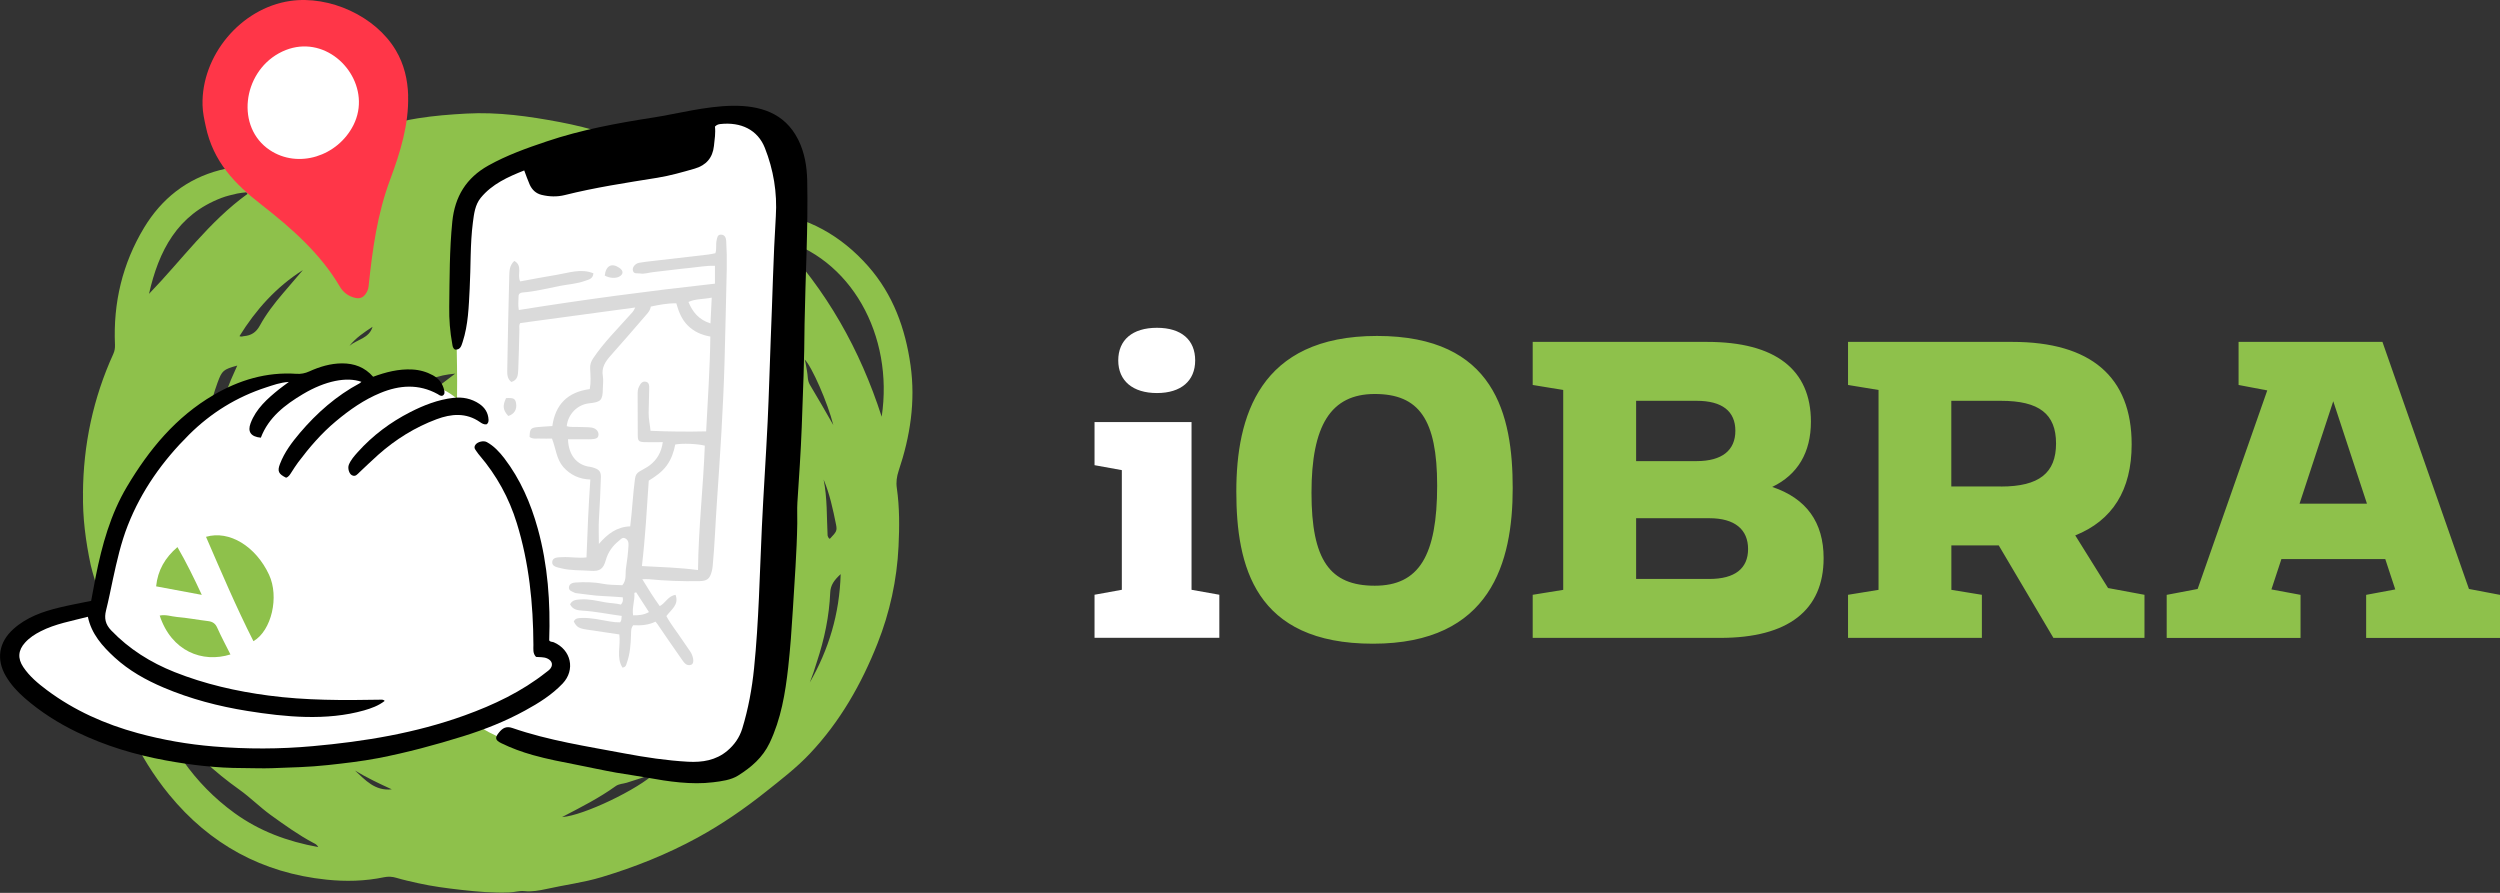 <svg width="210" height="75" viewBox="0 0 210 75" fill="none" xmlns="http://www.w3.org/2000/svg">
<rect x="0" y="0" width="210" height="75" fill="#333333" stroke="none"/>
<g clip-path="url(#clip0_28_109)">
<path d="M6.969 41.447C6.995 37.361 7.825 33.447 9.521 29.723C9.632 29.476 9.669 29.229 9.658 28.966C9.5 25.442 10.282 22.139 12.11 19.114C13.579 16.689 15.681 15.017 18.461 14.291C20.004 13.891 21.573 13.76 23.153 14.123C23.57 14.217 23.929 14.138 24.315 13.912C27.686 11.977 31.247 10.562 35.11 9.936C36.462 9.72 37.81 9.615 39.178 9.541C41.836 9.394 44.435 9.767 47.035 10.257C52.097 11.214 56.662 13.281 60.878 16.179C60.968 16.242 61.058 16.305 61.132 16.379C62.062 17.279 63.161 17.652 64.471 17.81C67.858 18.209 70.669 19.808 72.92 22.354C75.023 24.742 76.048 27.582 76.486 30.686C76.914 33.731 76.454 36.666 75.488 39.543C75.324 40.033 75.26 40.511 75.334 41C75.567 42.631 75.556 44.261 75.477 45.903C75.34 48.727 74.743 51.446 73.712 54.05C72.36 57.464 70.558 60.635 68.006 63.328C66.886 64.512 65.591 65.501 64.323 66.511C62.511 67.952 60.609 69.261 58.575 70.371C56.017 71.765 53.338 72.833 50.549 73.674C49.022 74.137 47.447 74.327 45.899 74.674C45.307 74.805 44.668 74.921 44.039 74.853C43.622 74.811 43.22 74.947 42.813 74.963C41.45 75.021 40.092 74.9 38.734 74.748C37.519 74.611 36.309 74.453 35.11 74.185C34.502 74.048 33.894 73.916 33.297 73.738C32.949 73.632 32.6 73.617 32.272 73.685C30.666 74.022 29.028 74.058 27.427 73.89C22.048 73.333 17.637 70.934 14.207 66.747C11.539 63.481 9.912 59.736 8.961 55.67C8.506 53.734 8.258 51.773 8.158 49.784C8.115 48.985 7.788 48.238 7.619 47.459C7.196 45.466 6.932 43.467 6.974 41.426L6.969 41.447ZM22.725 63.144C22.387 62.534 21.842 62.092 21.425 61.545C19.914 59.562 18.535 57.501 17.42 55.27C15.243 50.92 14.081 46.313 13.954 41.458C13.938 40.779 13.647 40.338 13.209 39.87C13.161 39.964 13.124 40.017 13.108 40.069C13.077 40.175 13.05 40.28 13.034 40.385C12.659 43.657 12.828 46.891 13.674 50.084C14.63 53.713 16.379 56.932 18.662 59.899C19.755 61.319 21.06 62.429 22.725 63.15V63.144ZM65.301 20.014C69.443 24.379 72.243 29.36 74.061 35.004C75.086 28.208 71.509 21.597 65.301 20.014ZM12.67 58.626C14.091 62.508 16.294 65.822 19.681 68.283C21.779 69.808 24.13 70.682 26.735 71.155C26.603 70.918 26.45 70.871 26.323 70.803C25.055 70.129 23.898 69.293 22.735 68.457C21.821 67.794 21.029 66.989 20.109 66.332C18.012 64.843 16.141 63.113 14.53 61.114C13.88 60.304 13.288 59.452 12.67 58.621V58.626ZM42.063 47.98C42.935 48.411 43.754 48.748 44.604 49.001C45.392 49.237 46.047 48.98 46.507 48.317C47.003 47.607 47.442 46.865 47.875 46.113C48.356 45.271 48.826 44.419 49.196 43.499C48.451 43.362 47.738 43.23 47.019 43.099C46.438 43.541 45.862 43.962 45.302 44.409C44.763 44.84 44.155 45.229 43.743 45.766C43.194 46.481 42.686 47.233 42.058 47.98H42.063ZM20.796 16.284C20.759 16.242 20.727 16.195 20.691 16.153C20.437 16.184 20.178 16.2 19.924 16.258C19.48 16.363 19.037 16.458 18.614 16.621C14.889 18.036 13.33 21.081 12.517 24.684C15.254 21.86 17.552 18.62 20.796 16.284ZM37.503 52.03C37.503 52.451 37.339 52.788 37.804 52.993C38.967 53.514 40.161 53.829 41.445 53.755C41.598 53.745 41.757 53.761 41.878 53.656C42.422 53.177 42.951 52.682 43.49 52.062C41.45 52.267 39.511 52.23 37.503 52.03ZM17.082 40.443C17.578 36.987 18.487 33.8 19.93 30.707C18.751 31.033 18.646 31.133 18.281 32.122C17.626 33.894 17.309 35.74 17.024 37.592C16.886 38.486 16.849 39.386 17.082 40.443ZM49.133 57.138C51.267 56.075 53.201 54.75 54.902 53.014C54.379 52.877 53.993 53.151 53.587 53.093C52.931 52.998 52.472 53.319 52.054 53.75C51.885 53.919 51.727 54.108 51.531 54.234C50.416 54.944 49.798 56.054 49.138 57.143L49.133 57.138ZM20.109 28.235C20.299 28.319 20.395 28.235 20.5 28.235C21.097 28.182 21.515 27.919 21.816 27.367C22.355 26.383 23.042 25.489 23.776 24.632C24.331 23.985 24.886 23.333 25.441 22.686C23.211 24.101 21.504 25.999 20.109 28.245V28.235ZM70.616 48.227C70.067 48.732 69.765 49.153 69.739 49.774C69.654 51.762 69.248 53.692 68.624 55.575C68.524 55.88 68.434 56.191 68.328 56.501C68.233 56.78 68.127 57.059 68.022 57.332C69.617 54.544 70.521 51.573 70.616 48.227ZM47.209 68.635C49.006 68.52 53.645 66.279 55.05 64.912C54.2 65.259 53.423 65.511 52.646 65.748C52.34 65.843 51.996 65.837 51.721 66.032C50.348 67.021 48.847 67.783 47.209 68.635ZM41.344 26.673C41.466 26.836 41.624 26.862 41.767 26.883C42.665 27.009 43.553 27.225 44.398 27.519C45.09 27.761 45.54 27.519 46.063 27.099C45.418 26.73 44.715 26.631 44.102 26.336C43.088 25.841 42.232 26.236 41.344 26.678V26.673ZM69.998 35.704C69.533 33.837 68.186 30.775 67.594 30.197C67.694 30.528 67.715 30.833 67.779 31.117C67.868 31.512 67.81 31.953 68.022 32.306C68.698 33.431 69.348 34.568 69.998 35.704ZM69.184 40.285C69.496 41.831 69.438 43.399 69.517 44.95C69.517 45.029 69.57 45.114 69.607 45.187C69.623 45.219 69.67 45.24 69.707 45.261C70.273 44.666 70.331 44.582 70.225 44.051C69.966 42.773 69.697 41.5 69.184 40.28V40.285ZM63.377 39.459C63.346 37.808 61.755 33.547 60.973 32.995C61.687 34.489 62.284 35.993 62.574 37.587C62.701 38.276 63.008 38.823 63.377 39.465V39.459ZM40.79 40.674C40.272 41.574 39.854 42.531 39.559 43.53C39.622 43.562 39.68 43.593 39.743 43.625C40.293 42.752 40.848 41.873 41.392 41.006C41.196 40.827 41.054 40.706 40.79 40.674ZM26.878 40.364C26.334 41.516 26.096 42.689 26.645 43.909C27.01 42.747 26.624 41.532 26.878 40.364ZM57.254 49.311C58.263 49.1 58.321 48.254 58.68 47.517C57.724 47.791 57.243 48.327 57.254 49.311ZM38.232 31.385C37.519 31.454 36.869 31.564 36.23 31.843C36.304 32.127 36.362 32.39 36.589 32.637C37.149 32.211 37.688 31.801 38.227 31.391L38.232 31.385ZM29.821 64.728C30.687 65.522 31.485 66.458 32.912 66.305C31.823 65.811 30.798 65.317 29.821 64.728ZM48.641 29.155C49.455 29.576 49.989 30.223 50.786 30.607C50.343 29.487 49.666 29.013 48.641 29.155ZM43.379 58.831C42.068 59.163 40.747 59.315 39.432 59.515C40.79 59.494 42.179 59.662 43.379 58.831ZM59.293 19.882C59.504 20.208 61.269 22.007 61.502 22.144C60.603 20.792 59.774 19.945 59.293 19.882ZM31.295 27.451C30.592 27.914 29.889 28.377 29.356 29.05C29.995 28.508 31.009 28.429 31.295 27.451ZM33.477 35.499C33.815 35.183 34.159 34.867 34.497 34.552C34.423 34.326 34.38 34.12 34.143 34.015C33.847 34.483 33.562 34.925 33.477 35.499ZM55.822 35.246C55.626 34.541 55.32 33.9 54.876 33.326C54.892 34.11 55.288 34.715 55.822 35.246ZM57.851 18.499C57.37 17.862 56.324 17.194 55.785 17.105C56.514 17.584 57.1 18.173 57.851 18.499ZM24.12 48.811C24.046 48.569 23.977 48.322 23.887 48.085C23.803 47.854 23.85 47.565 23.602 47.328C23.491 47.964 23.681 48.432 24.12 48.811ZM44.034 35.925C44.335 35.914 44.562 36.009 44.784 35.814C44.832 35.62 44.879 35.425 44.784 35.172C44.493 35.388 44.25 35.578 44.039 35.925H44.034ZM36.547 41.142C36.071 41.789 35.95 42.147 36.082 42.578C36.293 42.11 36.409 41.668 36.547 41.142ZM49.872 40.974C50.258 40.974 50.3 40.748 50.38 40.422C50.11 40.574 49.952 40.701 49.872 40.974Z" fill="#8EC14B"/>
<path d="M41.662 61.798C40.066 61.077 38.676 59.994 38.724 58.105C38.745 57.295 38.682 56.48 38.639 55.665C38.407 50.758 38.307 45.829 38.307 40.869C38.312 38.36 38.349 35.835 38.391 33.311C38.444 29.907 38.222 26.41 38.391 22.975C38.481 21.208 38.671 19.44 39.052 17.715C39.385 16.195 40.309 15.143 41.694 14.391C43.147 13.602 44.684 13.034 46.259 12.476C49.048 11.456 51.981 10.846 54.945 10.367C56.625 10.099 58.295 9.757 59.965 9.473C60.599 9.368 61.222 9.331 61.856 9.505C62.258 9.615 62.696 9.573 63.103 9.647C64.82 9.957 66.046 10.925 66.759 12.518C67.203 13.518 67.383 14.575 67.42 15.68C67.573 19.709 67.367 23.753 67.303 27.867C67.272 30.476 67.145 33.095 67.05 35.704C66.971 37.729 66.865 39.749 66.759 41.763C66.717 42.557 66.743 43.352 66.738 44.151C66.722 46.55 66.516 48.943 66.337 51.331C66.215 52.967 66.046 54.597 65.819 56.212C65.528 58.295 65.142 60.336 64.234 62.224C63.663 63.418 62.686 64.412 61.486 64.964C60.884 65.243 60.223 65.401 59.552 65.422C58.749 65.443 57.904 65.538 57.106 65.396C56.123 65.217 55.13 65.106 54.147 64.938C50.882 64.391 47.601 63.797 44.436 62.787C43.606 62.519 42.597 62.224 41.657 61.798H41.662Z" fill="white"/>
<path d="M53.355 25.831C50.058 26.278 46.893 26.704 43.712 27.135C43.575 27.288 43.633 27.493 43.628 27.682C43.596 28.808 43.586 29.928 43.533 31.054C43.512 31.464 43.501 31.932 42.952 32.085C42.624 31.832 42.603 31.48 42.608 31.138C42.656 28.503 42.703 25.863 42.777 23.227C42.788 22.791 42.777 22.312 43.2 21.918C43.945 22.323 43.406 23.075 43.697 23.638C44.716 23.453 45.752 23.248 46.793 23.08C47.797 22.917 48.8 22.533 49.847 22.959C49.804 23.448 49.429 23.485 49.149 23.59C48.478 23.837 47.76 23.88 47.062 24.011C46.011 24.211 44.97 24.49 43.892 24.569C43.691 24.584 43.559 24.69 43.559 24.895C43.559 25.258 43.501 25.62 43.58 26.041C49.054 25.163 54.523 24.437 60.055 23.827V22.328C59.363 22.302 58.67 22.433 57.973 22.502C56.943 22.596 55.923 22.749 54.898 22.854C54.512 22.891 54.142 23.038 53.746 22.97C53.524 22.933 53.233 23.049 53.16 22.712C53.101 22.454 53.36 22.133 53.688 22.075C54.047 22.007 54.417 21.97 54.782 21.928C56.351 21.744 57.925 21.565 59.5 21.381C59.69 21.36 59.88 21.308 60.092 21.271C60.213 20.913 60.113 20.534 60.197 20.182C60.245 19.977 60.261 19.709 60.551 19.709C60.874 19.709 60.979 19.945 61.001 20.24C61.048 21.018 61.064 21.791 61.048 22.57C60.985 25.163 60.937 27.756 60.863 30.349C60.752 34.278 60.493 38.202 60.224 42.126C60.097 43.914 60.039 45.708 59.87 47.496C59.854 47.67 59.833 47.843 59.785 48.006C59.616 48.638 59.384 48.806 58.723 48.816C57.312 48.837 55.902 48.79 54.502 48.653C54.354 48.638 54.2 48.653 53.952 48.653C54.438 49.458 54.898 50.189 55.416 50.91C55.912 50.663 56.103 50.063 56.747 49.968C57.054 50.805 56.383 51.199 55.976 51.751C56.351 52.456 56.874 53.087 57.323 53.771C57.54 54.097 57.762 54.413 57.984 54.734C58.01 54.771 58.031 54.807 58.052 54.844C58.29 55.297 58.306 55.765 58.052 55.844C57.651 55.975 57.455 55.644 57.276 55.397C56.573 54.408 55.897 53.403 55.215 52.409C55.178 52.356 55.136 52.309 55.062 52.219C54.48 52.504 53.846 52.556 53.191 52.519C52.985 52.767 53.017 53.056 53.006 53.329C52.98 54.129 52.927 54.923 52.652 55.686C52.599 55.838 52.584 56.038 52.288 56.08C51.749 55.218 52.15 54.25 52.024 53.292C51.131 53.161 50.238 53.024 49.34 52.893C48.626 52.788 48.441 52.682 48.198 52.209C48.325 51.914 48.589 51.92 48.853 51.909C49.662 51.878 50.444 52.072 51.236 52.204C51.538 52.256 51.828 52.283 52.082 52.277C52.245 52.099 52.182 51.946 52.224 51.736C51.104 51.594 50.032 51.357 48.927 51.294C48.51 51.267 48.108 51.21 47.886 50.763C48.077 50.379 48.425 50.379 48.769 50.352C49.472 50.3 50.153 50.473 50.83 50.594C51.279 50.673 51.733 50.673 52.161 50.784C52.319 50.605 52.356 50.426 52.309 50.173C51.754 50.137 51.199 50.089 50.645 50.068C49.905 50.042 49.181 49.91 48.447 49.832C48.383 49.826 48.314 49.816 48.256 49.784C48.05 49.679 47.76 49.626 47.791 49.321C47.823 49.032 48.098 48.948 48.325 48.932C49.086 48.885 49.847 48.885 50.597 49.032C51.157 49.142 51.717 49.132 52.277 49.158C52.652 48.727 52.51 48.185 52.584 47.722C52.684 47.091 52.758 46.45 52.795 45.803C52.811 45.529 52.737 45.324 52.499 45.213C52.282 45.114 52.145 45.298 51.997 45.419C51.458 45.85 51.078 46.371 50.888 47.049C50.681 47.801 50.375 48.006 49.614 47.949C48.795 47.885 47.96 47.943 47.152 47.738C46.824 47.654 46.349 47.607 46.386 47.196C46.423 46.786 46.898 46.818 47.237 46.802C47.902 46.765 48.573 46.902 49.266 46.823C49.34 44.64 49.44 42.489 49.588 40.28C48.69 40.253 47.923 39.911 47.321 39.233C46.74 38.57 46.698 37.687 46.365 36.84C46.053 36.84 45.731 36.856 45.414 36.84C45.102 36.819 44.764 36.913 44.484 36.703C44.505 36.019 44.579 35.93 45.192 35.872C45.578 35.835 45.968 35.819 46.396 35.788C46.65 33.978 47.675 32.932 49.54 32.684C49.646 32.116 49.604 31.538 49.572 30.965C49.551 30.612 49.651 30.36 49.841 30.076C50.729 28.755 51.86 27.646 52.906 26.467C53.043 26.31 53.218 26.178 53.36 25.826L53.355 25.831ZM47.712 36.877C47.739 38.181 48.431 39.086 49.583 39.217C49.709 39.233 49.836 39.28 49.958 39.322C50.317 39.449 50.491 39.638 50.475 40.085C50.444 41.253 50.38 42.415 50.312 43.578C50.269 44.246 50.306 44.919 50.306 45.692C51.041 44.835 51.823 44.251 52.938 44.214C53.107 42.873 53.16 41.537 53.339 40.217C53.382 39.906 53.487 39.748 53.704 39.612C53.994 39.428 54.322 39.286 54.591 39.075C55.183 38.612 55.553 38.013 55.675 37.14C55.088 37.14 54.613 37.155 54.137 37.14C53.651 37.119 53.577 37.04 53.572 36.556C53.561 35.409 53.561 34.263 53.561 33.121C53.561 32.905 53.572 32.684 53.672 32.49C53.788 32.253 53.936 31.995 54.248 32.064C54.544 32.127 54.539 32.411 54.533 32.648C54.523 33.316 54.502 33.989 54.486 34.657C54.475 35.172 54.597 35.662 54.644 36.188C56.208 36.256 57.725 36.272 59.315 36.235C59.452 33.568 59.637 30.933 59.669 28.271C58.898 28.135 58.279 27.846 57.772 27.34C57.249 26.82 57.001 26.157 56.811 25.479C56.055 25.468 55.363 25.605 54.671 25.752C54.623 26.047 54.459 26.247 54.285 26.441C53.292 27.588 52.309 28.74 51.3 29.865C50.851 30.37 50.512 30.87 50.639 31.596C50.697 31.932 50.645 32.285 50.639 32.632C50.623 33.631 50.486 33.773 49.482 33.879C48.505 33.984 47.707 34.788 47.606 35.798C47.945 35.904 48.293 35.846 48.637 35.867C48.986 35.888 49.334 35.867 49.678 35.914C50 35.961 50.275 36.172 50.275 36.503C50.275 36.882 49.915 36.871 49.641 36.898C49.514 36.908 49.382 36.898 49.25 36.898C48.753 36.898 48.262 36.898 47.717 36.898L47.712 36.877ZM58.633 47.891C58.67 44.34 59.077 40.895 59.204 37.434C58.554 37.271 57.302 37.224 56.721 37.34C56.599 37.965 56.393 38.575 56.002 39.107C55.601 39.659 55.046 40.032 54.496 40.374C54.333 42.778 54.206 45.14 53.92 47.549C55.532 47.633 57.085 47.68 58.633 47.885V47.891ZM59.785 25C59.072 25.147 58.438 25.089 57.83 25.363C58.184 26.225 58.707 26.857 59.68 27.167C59.717 26.452 59.743 25.794 59.785 25ZM53.434 49.753C53.387 49.769 53.334 49.789 53.286 49.805C53.344 50.426 53.075 51.026 53.181 51.688C53.64 51.688 54.058 51.667 54.512 51.415C54.142 50.847 53.788 50.3 53.44 49.758L53.434 49.753Z" fill="#DADADA"/>
<path d="M42.698 34.946C42.243 34.441 42.201 34.105 42.507 33.442C43.136 33.405 43.279 33.479 43.348 33.863C43.443 34.389 43.2 34.789 42.692 34.946H42.698Z" fill="#DADADA"/>
<path d="M50.798 23.154C50.888 22.312 51.39 22.054 52.039 22.507C52.388 22.749 52.372 23.054 52.002 23.243C51.696 23.401 51.189 23.364 50.798 23.148V23.154Z" fill="#DADADA"/>
<path d="M34.281 8.042C34.349 10.446 33.62 12.808 32.791 15.033C31.676 18.015 31.29 20.95 30.957 24.085C30.931 24.322 30.825 24.548 30.683 24.732C30.487 24.989 30.233 25.1 29.885 25.032C29.288 24.911 28.828 24.563 28.548 24.079C26.947 21.334 24.49 19.167 22.007 17.231C19.692 15.432 17.912 13.581 17.283 10.614C17.156 10.025 17.029 9.447 17.014 8.842C16.898 4.671 20.226 0.684 24.379 0.079C27.681 -0.4 31.544 1.347 33.251 4.229C33.953 5.412 34.249 6.712 34.286 8.037L34.281 8.042Z" fill="#FF3648"/>
<path d="M24.965 32.364C25.742 31.996 26.492 31.722 27.248 31.464C28.896 30.907 30.291 31.133 31.459 32.264C31.67 32.322 31.818 32.18 31.961 32.101C32.801 31.648 33.683 31.659 34.566 31.701C34.729 31.706 34.993 31.743 35.036 31.843C35.226 32.274 35.617 32.196 35.955 32.28C37.598 32.69 38.882 33.595 39.601 35.136C39.918 35.819 40.288 36.44 40.779 37.014C41.561 37.929 42.132 38.991 42.517 40.122C42.903 41.253 43.358 42.352 43.717 43.488C44.05 44.535 44.192 45.608 44.351 46.702C44.705 49.174 44.911 51.683 45.054 54.213C45.096 54.928 45.165 54.971 45.883 55.149C46.433 55.286 47.347 55.581 47.31 56.328C47.294 56.601 47.099 56.843 46.861 56.98C43.257 59.115 39.844 61.125 35.76 61.977C31.76 62.808 27.681 63.423 23.565 63.476C17.753 63.513 11.735 62.292 5.833 60.073C4.84 59.699 3.857 59.294 2.996 58.71C1.569 57.742 0.623 56.312 1.019 54.687C1.088 54.413 1.194 54.15 1.336 53.908C1.738 53.235 2.398 52.746 3.133 52.404C4.179 51.92 5.495 51.499 6.678 51.383C7.349 51.32 7.92 50.831 8.137 50.126C8.422 49.206 8.649 48.264 8.945 47.323C9.827 44.54 10.985 41.842 12.49 39.27C13.521 37.508 15.005 36.083 16.701 34.899C17.927 34.063 19.253 33.347 20.558 32.569C22.033 31.691 23.496 31.648 24.97 32.358L24.965 32.364Z" fill="white"/>
<path d="M32.32 58.873C31.797 59.283 31.184 59.499 30.582 59.673C27.433 60.567 23.956 60.23 20.781 59.72C18.355 59.331 16.004 58.715 13.748 57.758C12.248 57.122 10.837 56.333 9.627 55.223C8.597 54.276 7.682 53.251 7.381 51.809C6.018 52.167 4.655 52.393 3.413 53.029C2.927 53.277 2.478 53.566 2.108 53.976C1.522 54.618 1.464 55.302 1.955 56.033C2.478 56.817 3.197 57.411 3.947 57.974C6.245 59.688 8.818 60.83 11.571 61.582C13.664 62.155 15.788 62.523 17.949 62.702C20.728 62.934 23.507 62.929 26.276 62.676C30.619 62.287 34.909 61.582 39.031 60.093C41.477 59.21 43.818 58.1 45.873 56.475C45.958 56.406 46.047 56.349 46.127 56.275C46.496 55.938 46.428 55.512 45.963 55.307C45.662 55.176 45.329 55.212 45.028 55.181C44.737 54.876 44.811 54.518 44.806 54.176C44.79 50.705 44.441 47.27 43.411 43.941C42.761 41.831 41.715 39.927 40.272 38.239C40.214 38.17 40.156 38.107 40.114 38.034C39.982 37.823 39.728 37.639 39.945 37.35C40.124 37.108 40.616 36.987 40.89 37.134C41.493 37.466 41.947 37.96 42.359 38.491C43.712 40.264 44.584 42.273 45.175 44.409C46.021 47.47 46.243 50.599 46.132 53.782C46.2 53.934 46.38 53.897 46.512 53.95C47.976 54.576 48.351 56.264 47.263 57.416C46.359 58.368 45.255 59.057 44.108 59.683C42.46 60.588 40.721 61.277 38.92 61.84C36.558 62.576 34.175 63.218 31.755 63.686C30.371 63.949 28.96 64.112 27.549 64.265C25.98 64.438 24.411 64.47 22.836 64.528C22.012 64.559 21.198 64.517 20.379 64.517C18.197 64.517 16.047 64.265 13.901 63.87C11.328 63.397 8.855 62.65 6.504 61.519C4.898 60.746 3.403 59.799 2.061 58.626C1.453 58.095 0.914 57.506 0.502 56.811C-0.338 55.391 -0.106 53.945 1.125 52.84C2.235 51.841 3.598 51.367 5.014 51.026C5.87 50.82 6.737 50.663 7.656 50.473C7.783 49.805 7.904 49.111 8.042 48.417C8.57 45.787 9.278 43.209 10.668 40.874C12.517 37.766 14.773 35.025 17.949 33.174C20.083 31.927 22.392 31.227 24.902 31.401C25.277 31.427 25.626 31.359 25.975 31.201C26.846 30.807 27.755 30.528 28.733 30.523C29.763 30.523 30.64 30.844 31.343 31.648C32.405 31.259 33.488 30.975 34.635 31.038C35.258 31.07 35.829 31.233 36.368 31.527C36.864 31.801 37.187 32.216 37.313 32.784C37.356 32.968 37.356 33.126 37.187 33.231C37.007 33.295 36.885 33.174 36.759 33.1C35.173 32.232 33.567 32.343 31.961 33.005C30.577 33.573 29.372 34.42 28.225 35.377C27.005 36.393 25.99 37.576 25.045 38.833C24.839 39.107 24.659 39.401 24.474 39.685C24.358 39.864 24.252 40.059 24.03 40.127C23.396 39.817 23.28 39.58 23.518 38.97C23.893 37.986 24.522 37.155 25.193 36.361C26.619 34.683 28.257 33.242 30.212 32.195C30.265 32.164 30.307 32.116 30.36 32.074C29.14 31.633 27.332 31.98 25.446 33.105C23.93 34.01 22.556 35.062 21.911 36.766C21.066 36.687 20.781 36.261 21.05 35.551C21.51 34.326 22.456 33.495 23.438 32.7C23.671 32.511 23.919 32.343 24.268 32.08C23.512 32.132 22.942 32.353 22.366 32.537C19.888 33.342 17.737 34.667 15.883 36.508C13.658 38.718 11.883 41.211 10.736 44.13C10.161 45.592 9.817 47.128 9.484 48.659C9.299 49.532 9.125 50.405 8.908 51.273C8.745 51.925 8.845 52.44 9.342 52.956C10.853 54.529 12.654 55.654 14.662 56.454C17.204 57.464 19.851 58.069 22.561 58.426C25.695 58.842 28.838 58.831 31.982 58.773C32.088 58.773 32.194 58.752 32.32 58.879V58.873Z" fill="black"/>
<path d="M40.864 35.646C40.642 35.672 40.473 35.562 40.319 35.456C39.152 34.641 37.899 34.757 36.674 35.215C34.856 35.893 33.229 36.908 31.77 38.202C31.237 38.676 30.735 39.17 30.212 39.654C30.027 39.822 29.868 40.085 29.556 39.917C29.324 39.791 29.187 39.333 29.303 39.038C29.467 38.633 29.757 38.307 30.048 37.981C31.305 36.582 32.785 35.472 34.465 34.615C35.612 34.031 36.795 33.568 38.084 33.421C38.861 33.332 39.596 33.479 40.251 33.915C40.726 34.231 41.011 34.673 41.038 35.262C41.043 35.43 41.001 35.556 40.869 35.646H40.864Z" fill="black"/>
<path d="M17.305 45.093C19.27 44.519 21.495 45.903 22.599 48.275C23.465 50.132 22.816 52.967 21.289 53.861C19.836 50.994 18.583 48.038 17.305 45.093Z" fill="#8EC14B"/>
<path d="M19.364 54.971C17.008 55.712 14.403 54.713 13.415 51.709C13.912 51.599 14.387 51.783 14.857 51.825C15.735 51.899 16.601 52.067 17.478 52.172C17.859 52.22 18.086 52.367 18.25 52.735C18.588 53.492 18.984 54.229 19.359 54.976L19.364 54.971Z" fill="#8EC14B"/>
<path d="M13.114 49.253C13.252 47.901 13.864 46.849 14.905 45.955C15.656 47.255 16.295 48.554 16.95 49.969C15.65 49.727 14.43 49.495 13.114 49.253Z" fill="#8EC14B"/>
<path d="M25.726 3.903C24.991 3.876 24.204 4.045 23.417 4.481C20.363 6.175 19.808 10.698 22.656 12.603C25.044 14.201 28.373 13.129 29.694 10.499C31.189 7.511 28.785 4.013 25.726 3.903Z" fill="white"/>
<path d="M60.055 10.62C60.118 11.156 60.033 11.708 59.97 12.266C59.864 13.249 59.32 13.886 58.353 14.165C57.318 14.464 56.287 14.759 55.22 14.932C52.599 15.353 49.989 15.748 47.448 16.384C46.798 16.547 46.137 16.526 45.493 16.369C45.012 16.253 44.69 15.937 44.494 15.506C44.33 15.138 44.198 14.748 44.035 14.317C42.656 14.864 41.334 15.459 40.383 16.616C39.903 17.205 39.818 17.952 39.723 18.683C39.485 20.529 39.554 22.391 39.453 24.248C39.374 25.757 39.337 27.267 38.862 28.729C38.751 29.071 38.661 29.402 38.222 29.366C38.022 29.245 38.022 29.061 37.99 28.892C37.8 27.866 37.721 26.835 37.736 25.794C37.768 23.396 37.752 20.997 37.995 18.604C38.212 16.505 39.163 14.948 41.017 13.907C42.56 13.044 44.219 12.45 45.926 11.877C48.811 10.903 51.844 10.341 54.908 9.867C58.691 9.283 64.768 7.222 67.034 11.703C67.05 11.74 67.071 11.771 67.087 11.808C67.589 12.85 67.779 13.98 67.806 15.169C67.89 19.172 67.653 23.185 67.584 27.188C67.568 30.086 67.457 32.979 67.346 35.872C67.267 37.986 67.119 40.101 66.981 42.21C66.945 42.794 66.981 43.373 66.971 43.956C66.934 46.397 66.739 48.832 66.596 51.267C66.501 52.861 66.385 54.455 66.21 56.043C65.967 58.231 65.608 60.393 64.646 62.413C64.065 63.628 63.119 64.443 61.999 65.148C61.407 65.522 60.594 65.627 59.901 65.711C58.078 65.937 56.15 65.648 54.353 65.322C53.492 65.164 52.62 65.053 51.754 64.901C50.655 64.706 49.566 64.464 48.473 64.249C47.231 64.007 45.989 63.77 44.769 63.428C43.85 63.17 42.957 62.844 42.101 62.424C41.588 62.171 41.556 61.966 41.916 61.529C42.212 61.166 42.518 60.972 43.036 61.151C46.095 62.208 49.286 62.687 52.451 63.286C54.216 63.618 55.997 63.886 57.798 63.986C59.003 64.049 60.139 63.87 61.096 63.065C61.687 62.566 62.115 61.956 62.348 61.209C62.855 59.552 63.167 57.858 63.341 56.138C63.743 52.199 63.811 48.243 63.996 44.298C64.134 41.342 64.34 38.386 64.482 35.43C64.593 33.121 64.651 30.812 64.741 28.498C64.889 25.058 64.953 21.613 65.169 18.173C65.296 16.174 64.969 14.249 64.25 12.429C63.648 10.898 62.237 10.23 60.504 10.42C60.356 10.435 60.197 10.483 60.06 10.63L60.055 10.62Z" fill="black"/>
<path d="M93.933 30.276C93.933 28.561 95.117 27.535 97.183 27.535C99.249 27.535 100.395 28.561 100.395 30.276C100.395 31.99 99.212 33.016 97.183 33.016C95.154 33.016 93.933 31.99 93.933 30.276ZM100.089 49.542V35.456H91.941V39.075L94.234 39.491V49.542L91.941 49.958V53.577H102.424V49.958L100.089 49.542Z" fill="white"/>
<path d="M115.67 28.219C105.763 28.219 103.851 35.036 103.851 41.279C103.851 47.523 105.383 54.071 115.327 54.071C125.271 54.071 127.067 47.181 127.067 41.011C127.067 34.841 125.577 28.219 115.67 28.219ZM115.48 49.2C111.692 49.2 110.165 47.028 110.165 41.395C110.165 35.762 111.771 33.095 115.48 33.095C119.189 33.095 120.721 35.225 120.721 40.785C120.721 46.686 119.189 49.2 115.48 49.2ZM148.868 40.901C151.007 39.875 152.117 38.008 152.117 35.42C152.117 31.044 149.132 28.719 143.394 28.719H128.747V32.337L131.31 32.758V49.548L128.747 49.963V53.582H144.503C150.204 53.582 153.184 51.262 153.184 46.881C153.184 43.872 151.731 41.858 148.862 40.901H148.868ZM137.434 33.668H142.522C144.662 33.668 145.771 34.547 145.771 36.182C145.771 37.818 144.662 38.733 142.522 38.733H137.434V33.668ZM143.589 48.632H137.434V43.53H143.589C145.729 43.53 146.839 44.482 146.839 46.118C146.839 47.754 145.729 48.632 143.589 48.632ZM174.314 44.977C177.452 43.72 179.059 41.169 179.059 37.324C179.059 31.648 175.619 28.719 169.041 28.719H155.234V32.337L157.797 32.758V49.548L155.234 49.963V53.582H166.478V49.963L163.915 49.548V45.813H167.894L172.486 53.582H180.136V49.963L177.077 49.395L174.324 44.977H174.314ZM168.079 40.864H163.91V33.668H168.079C171.292 33.668 172.708 34.773 172.708 37.25C172.708 39.727 171.292 40.869 168.079 40.869V40.864ZM207.39 49.469L200.125 28.719H188.041V32.337L190.45 32.795L184.601 49.474L182.002 49.968V53.587H193.245V49.968L190.799 49.511L191.639 46.96H200.362L201.202 49.511L198.756 49.968V53.587H210V49.968L207.4 49.474L207.39 49.469ZM193.161 42.31L195.993 33.705L198.825 42.31H193.166H193.161Z" fill="#8EC14B"/>
</g>
<defs>
<clipPath id="clip0_28_109">
<rect width="210" height="75" fill="white"/>
</clipPath>
</defs>
</svg>
